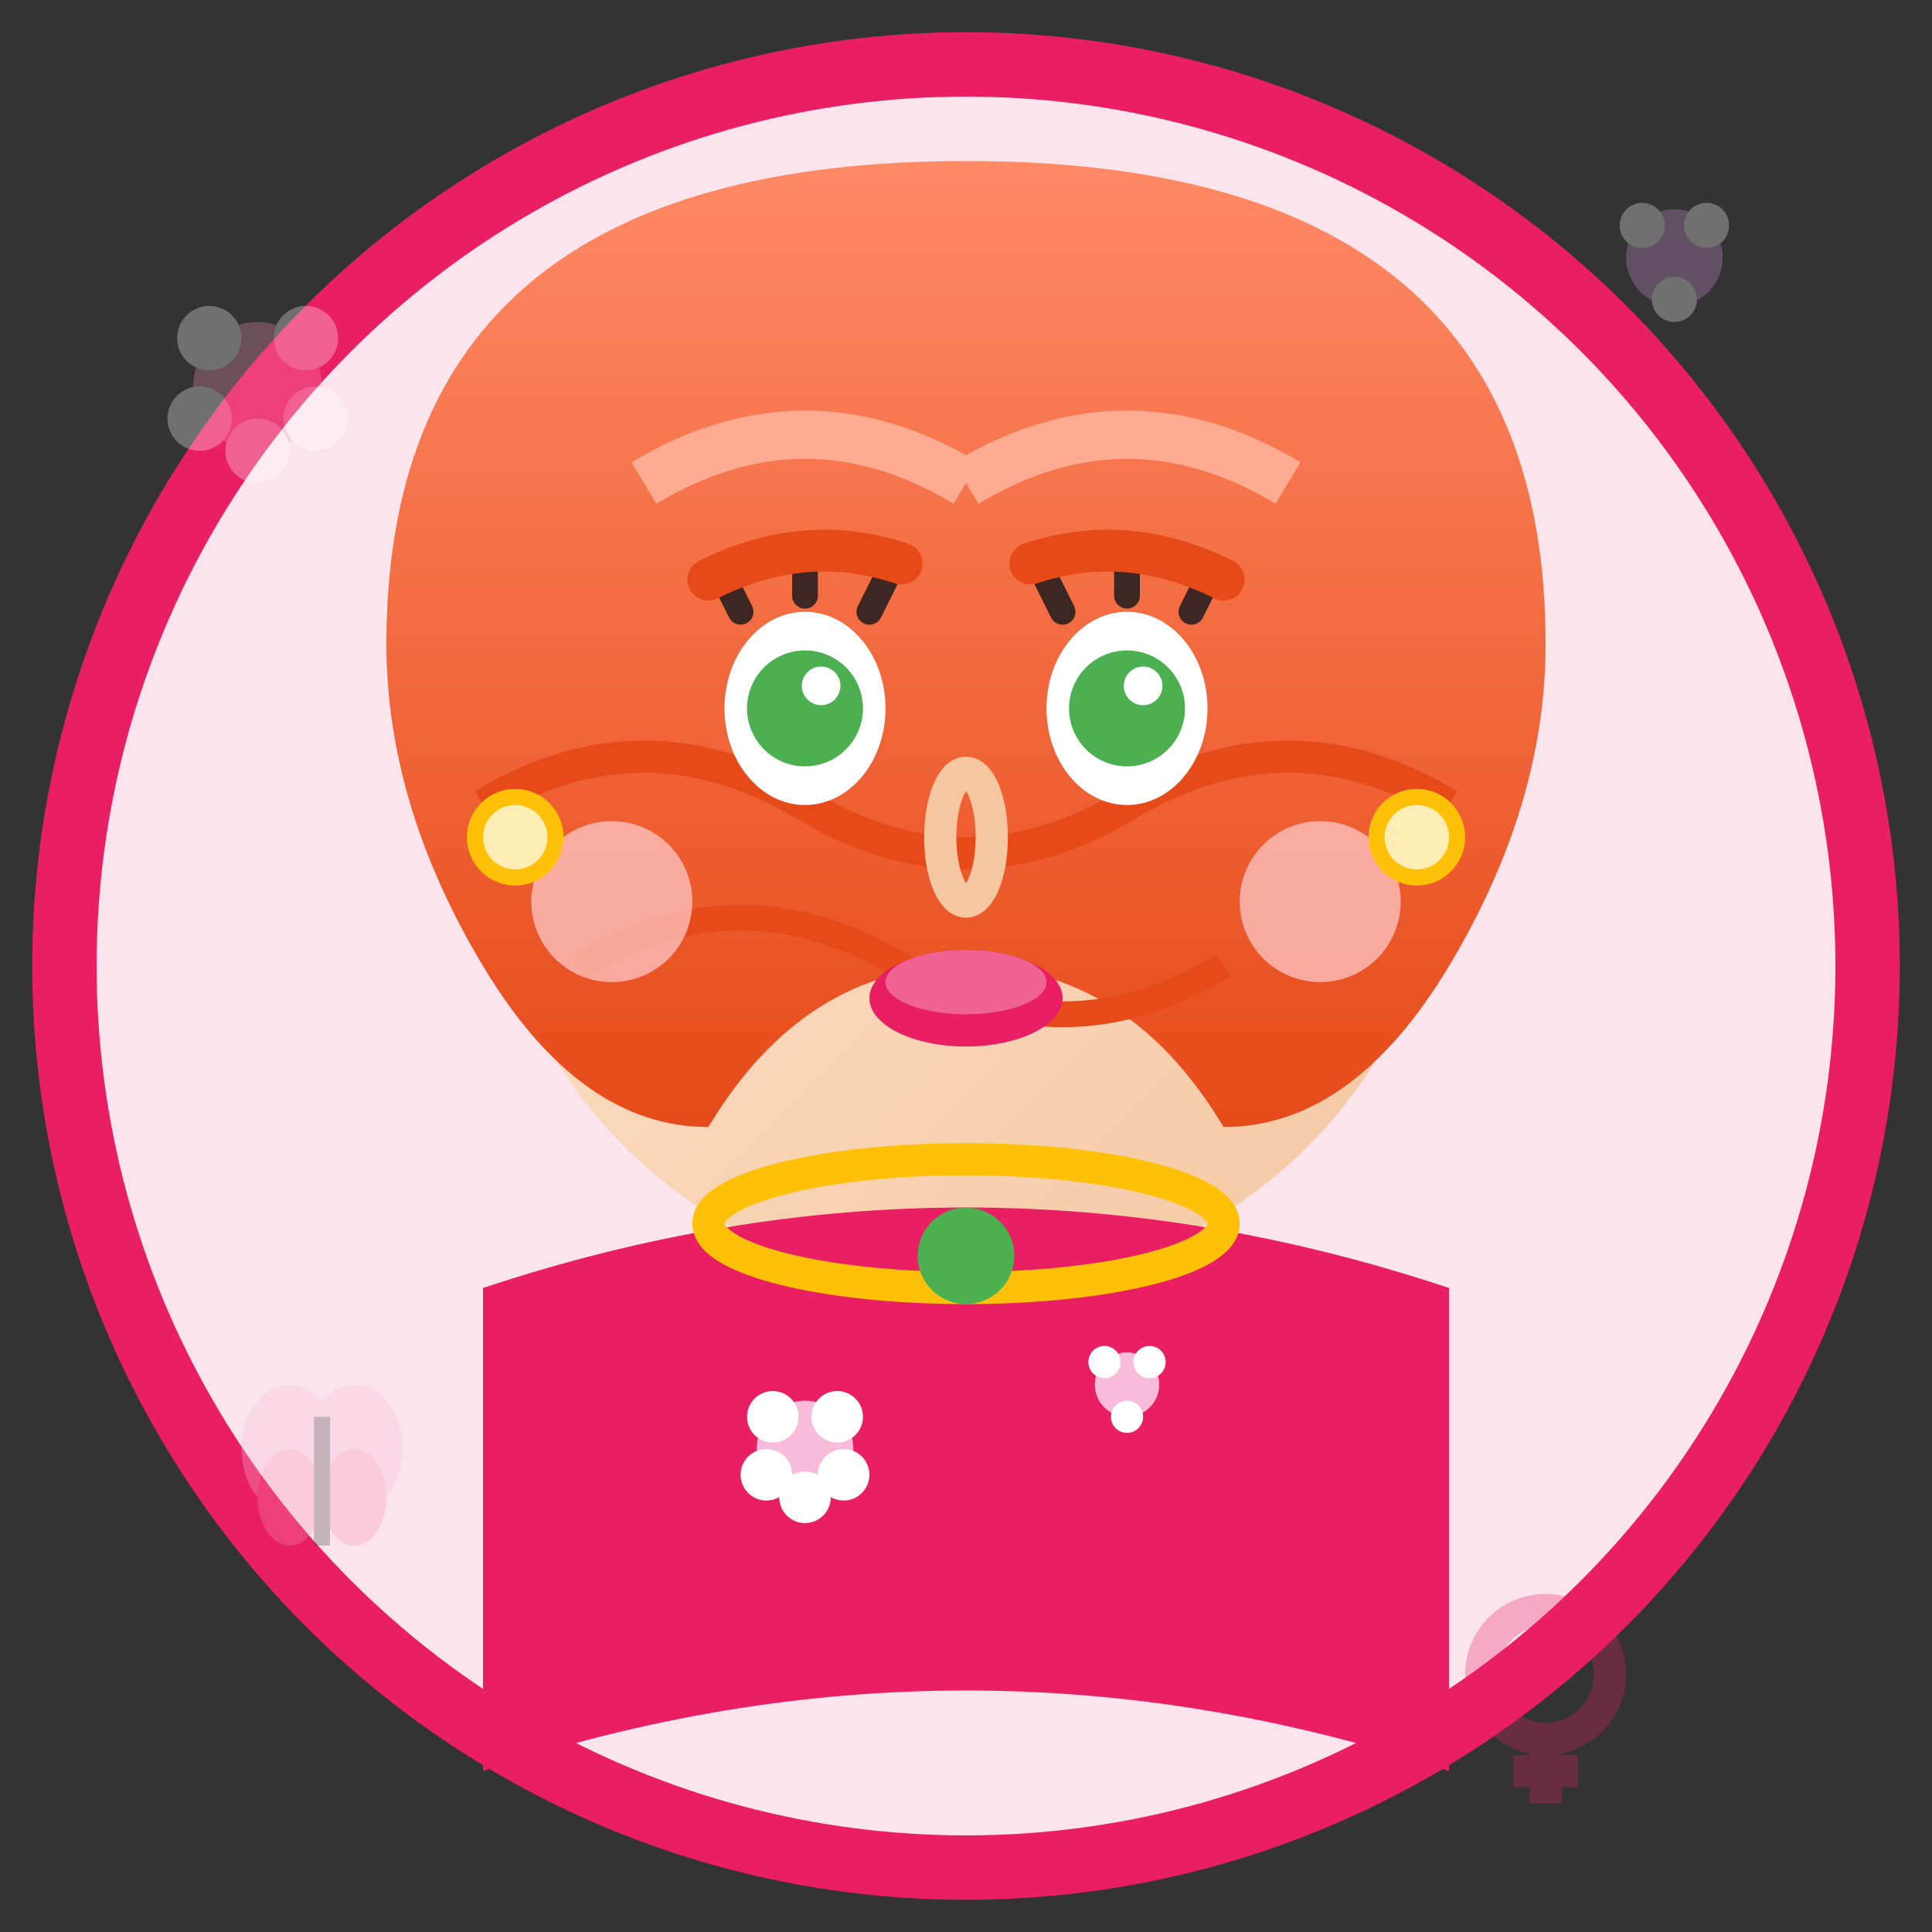 <svg width="60" height="60" viewBox="0 0 60 60" xmlns="http://www.w3.org/2000/svg">
  <rect x="0" y="0" width="60" height="60" fill="#333333" stroke="none"/>
  <defs>
    <linearGradient id="skinGrad3" x1="0%" y1="0%" x2="100%" y2="100%">
      <stop offset="0%" style="stop-color:#fde7d1;stop-opacity:1" />
      <stop offset="100%" style="stop-color:#f5c6a0;stop-opacity:1" />
    </linearGradient>
    <linearGradient id="hairGrad3" x1="0%" y1="0%" x2="0%" y2="100%">
      <stop offset="0%" style="stop-color:#ff8a65;stop-opacity:1" />
      <stop offset="100%" style="stop-color:#e64a19;stop-opacity:1" />
    </linearGradient>
  </defs>
  
  <!-- Background circle -->
  <circle cx="30" cy="30" r="28" fill="#fce4ec" stroke="#e91e63" stroke-width="2"/>
  
  <!-- Face -->
  <circle cx="30" cy="25" r="15" fill="url(#skinGrad3)"/>
  
  <!-- Hair - longer, more feminine style -->
  <path d="M12 20 Q12 5 30 5 Q48 5 48 20 Q48 25 45 30 Q42 35 38 35 Q35 30 30 30 Q25 30 22 35 Q18 35 15 30 Q12 25 12 20" 
        fill="url(#hairGrad3)"/>
  
  <!-- Hair waves and texture -->
  <path d="M15 25 Q20 22 25 25 Q30 28 35 25 Q40 22 45 25" 
        stroke="#e64a19" stroke-width="1" fill="none"/>
  <path d="M18 30 Q23 27 28 30 Q33 33 38 30" 
        stroke="#e64a19" stroke-width="0.8" fill="none"/>
  
  <!-- Hair highlights -->
  <path d="M20 15 Q25 12 30 15" stroke="#ffab91" stroke-width="1.5" fill="none"/>
  <path d="M30 15 Q35 12 40 15" stroke="#ffab91" stroke-width="1.5" fill="none"/>
  
  <!-- Eyes -->
  <ellipse cx="25" cy="22" rx="2.5" ry="3" fill="white"/>
  <ellipse cx="35" cy="22" rx="2.5" ry="3" fill="white"/>
  <circle cx="25" cy="22" r="1.8" fill="#4caf50"/>
  <circle cx="35" cy="22" r="1.8" fill="#4caf50"/>
  <circle cx="25.5" cy="21.3" r="0.6" fill="white"/>
  <circle cx="35.5" cy="21.3" r="0.6" fill="white"/>
  
  <!-- Eyelashes -->
  <g stroke="#3e2723" stroke-width="0.8" stroke-linecap="round">
    <line x1="23" y1="19" x2="22.5" y2="18"/>
    <line x1="25" y1="18.5" x2="25" y2="17.5"/>
    <line x1="27" y1="19" x2="27.5" y2="18"/>
    
    <line x1="33" y1="19" x2="32.5" y2="18"/>
    <line x1="35" y1="18.5" x2="35" y2="17.5"/>
    <line x1="37" y1="19" x2="37.5" y2="18"/>
  </g>
  
  <!-- Eyebrows -->
  <path d="M22 18 Q25 16.5 28 17.5" stroke="#e64a19" stroke-width="1.3" fill="none" stroke-linecap="round"/>
  <path d="M32 17.5 Q35 16.5 38 18" stroke="#e64a19" stroke-width="1.3" fill="none" stroke-linecap="round"/>
  
  <!-- Nose -->
  <ellipse cx="30" cy="26" rx="0.8" ry="2" fill="none" stroke="#f5c6a0" stroke-width="1"/>
  
  <!-- Mouth with lipstick -->
  <ellipse cx="30" cy="31" rx="3" ry="1.5" fill="#e91e63"/>
  <ellipse cx="30" cy="30.5" rx="2.5" ry="1" fill="#f06292"/>
  
  <!-- Cheeks -->
  <circle cx="19" cy="28" r="2.5" fill="#ffcdd2" opacity="0.7"/>
  <circle cx="41" cy="28" r="2.5" fill="#ffcdd2" opacity="0.7"/>
  
  <!-- Clothing -->
  <path d="M15 40 Q30 35 45 40 L45 55 Q30 50 15 55 Z" fill="#e91e63"/>
  
  <!-- Floral pattern on clothing -->
  <g transform="translate(25,45)">
    <circle cx="0" cy="0" r="1.5" fill="#f8bbd9"/>
    <circle cx="-1" cy="-1" r="0.8" fill="white"/>
    <circle cx="1" cy="-1" r="0.8" fill="white"/>
    <circle cx="0" cy="1.5" r="0.8" fill="white"/>
    <circle cx="-1.2" cy="0.8" r="0.8" fill="white"/>
    <circle cx="1.2" cy="0.8" r="0.8" fill="white"/>
  </g>
  
  <g transform="translate(35,43)">
    <circle cx="0" cy="0" r="1" fill="#f8bbd9"/>
    <circle cx="-0.7" cy="-0.7" r="0.5" fill="white"/>
    <circle cx="0.7" cy="-0.7" r="0.5" fill="white"/>
    <circle cx="0" cy="1" r="0.5" fill="white"/>
  </g>
  
  <!-- Jewelry -->
  <!-- Earrings -->
  <circle cx="16" cy="26" r="1.5" fill="#ffc107"/>
  <circle cx="44" cy="26" r="1.5" fill="#ffc107"/>
  <circle cx="16" cy="26" r="1" fill="white" opacity="0.7"/>
  <circle cx="44" cy="26" r="1" fill="white" opacity="0.7"/>
  
  <!-- Necklace -->
  <ellipse cx="30" cy="38" rx="8" ry="2" fill="none" stroke="#ffc107" stroke-width="1"/>
  <circle cx="30" cy="39" r="1.5" fill="#4caf50"/>
  
  <!-- Nature background elements -->
  <g opacity="0.3">
    <!-- Flowers -->
    <g transform="translate(8,12)">
      <circle cx="0" cy="0" r="2" fill="#f48fb1"/>
      <circle cx="-1.5" cy="-1.5" r="1" fill="white"/>
      <circle cx="1.5" cy="-1.5" r="1" fill="white"/>
      <circle cx="0" cy="2" r="1" fill="white"/>
      <circle cx="-1.8" cy="1" r="1" fill="white"/>
      <circle cx="1.8" cy="1" r="1" fill="white"/>
    </g>
    
    <g transform="translate(52,8)">
      <circle cx="0" cy="0" r="1.5" fill="#ce93d8"/>
      <circle cx="-1" cy="-1" r="0.7" fill="white"/>
      <circle cx="1" cy="-1" r="0.7" fill="white"/>
      <circle cx="0" cy="1.3" r="0.7" fill="white"/>
    </g>
    
    <!-- Butterflies -->
    <g transform="translate(10,45)">
      <ellipse cx="-1" cy="0" rx="1.5" ry="2" fill="#f8bbd9"/>
      <ellipse cx="1" cy="0" rx="1.5" ry="2" fill="#f8bbd9"/>
      <ellipse cx="-1" cy="1.5" rx="1" ry="1.5" fill="#f48fb1"/>
      <ellipse cx="1" cy="1.5" rx="1" ry="1.5" fill="#f48fb1"/>
      <line x1="0" y1="-1" x2="0" y2="3" stroke="#424242" stroke-width="0.5"/>
    </g>
  </g>
  
  <!-- Female symbol subtly integrated -->
  <g transform="translate(48,52)" opacity="0.3">
    <circle cx="0" cy="0" r="2" fill="none" stroke="#e91e63" stroke-width="1"/>
    <line x1="0" y1="2" x2="0" y2="4" stroke="#e91e63" stroke-width="1"/>
    <line x1="-1" y1="3" x2="1" y2="3" stroke="#e91e63" stroke-width="1"/>
  </g>
</svg>

